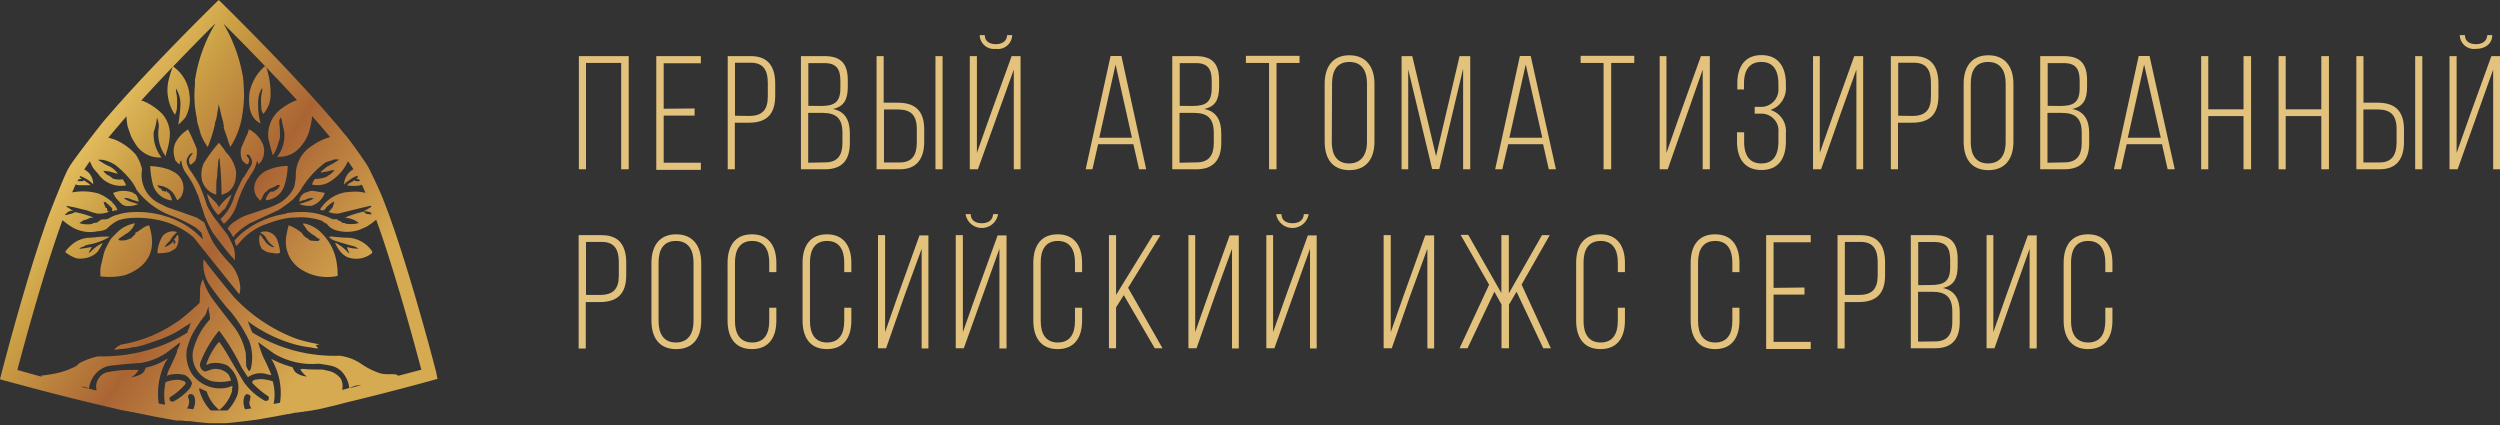 <?xml version="1.0" encoding="UTF-8"?> <svg xmlns="http://www.w3.org/2000/svg" xmlns:xlink="http://www.w3.org/1999/xlink" id="Слой_1" data-name="Слой 1" viewBox="0 0 351.03 59.71"><rect x="0" y="0" width="351.03" height="59.71" fill="#333333" stroke="none"/><defs><style>.cls-1{fill:#e3c27d;}.cls-10,.cls-11,.cls-12,.cls-13,.cls-14,.cls-15,.cls-16,.cls-17,.cls-2,.cls-3,.cls-4,.cls-5,.cls-6,.cls-7,.cls-8,.cls-9{fill-rule:evenodd;}.cls-2{fill:url(#Безымянный_градиент_34);}.cls-3{fill:url(#Безымянный_градиент_34-2);}.cls-4{fill:url(#Безымянный_градиент_34-3);}.cls-5{fill:url(#Безымянный_градиент_34-4);}.cls-6{fill:url(#Безымянный_градиент_34-5);}.cls-7{fill:url(#Безымянный_градиент_34-6);}.cls-8{fill:url(#Безымянный_градиент_34-7);}.cls-9{fill:url(#Безымянный_градиент_34-8);}.cls-10{fill:url(#Безымянный_градиент_34-9);}.cls-11{fill:url(#Безымянный_градиент_34-10);}.cls-12{fill:url(#Безымянный_градиент_34-11);}.cls-13{fill:url(#Безымянный_градиент_34-12);}.cls-14{fill:url(#Безымянный_градиент_34-13);}.cls-15{fill:url(#Безымянный_градиент_34-14);}.cls-16{fill:url(#Безымянный_градиент_34-15);}.cls-17{fill:url(#Безымянный_градиент_34-16);}</style><linearGradient id="Безымянный_градиент_34" x1="102.56" y1="38.64" x2="174.88" y2="88.96" gradientUnits="userSpaceOnUse"><stop offset="0" stop-color="#e3c27d"></stop><stop offset="0" stop-color="#ecc268"></stop><stop offset="0.23" stop-color="#ffffcd"></stop><stop offset="0.41" stop-color="#fddc7a"></stop><stop offset="0.59" stop-color="#cca146"></stop><stop offset="0.77" stop-color="#aa6434"></stop><stop offset="1" stop-color="#d6aa50"></stop></linearGradient><linearGradient id="Безымянный_градиент_34-2" x1="95.6" y1="48.64" x2="167.92" y2="98.96" xlink:href="#Безымянный_градиент_34"></linearGradient><linearGradient id="Безымянный_градиент_34-3" x1="98" y1="45.19" x2="170.32" y2="95.51" xlink:href="#Безымянный_градиент_34"></linearGradient><linearGradient id="Безымянный_градиент_34-4" x1="92.32" y1="53.35" x2="164.64" y2="103.67" xlink:href="#Безымянный_градиент_34"></linearGradient><linearGradient id="Безымянный_градиент_34-5" x1="97.26" y1="46.25" x2="169.58" y2="96.57" xlink:href="#Безымянный_градиент_34"></linearGradient><linearGradient id="Безымянный_градиент_34-6" x1="89.56" y1="57.32" x2="161.88" y2="107.64" xlink:href="#Безымянный_градиент_34"></linearGradient><linearGradient id="Безымянный_градиент_34-7" x1="93.59" y1="51.53" x2="165.91" y2="101.85" xlink:href="#Безымянный_градиент_34"></linearGradient><linearGradient id="Безымянный_градиент_34-8" x1="93.63" y1="51.48" x2="165.95" y2="101.79" xlink:href="#Безымянный_градиент_34"></linearGradient><linearGradient id="Безымянный_градиент_34-9" x1="96" y1="48.06" x2="168.32" y2="98.38" xlink:href="#Безымянный_градиент_34"></linearGradient><linearGradient id="Безымянный_градиент_34-10" x1="84.68" y1="64.34" x2="157" y2="114.66" xlink:href="#Безымянный_градиент_34"></linearGradient><linearGradient id="Безымянный_градиент_34-11" x1="85.97" y1="62.48" x2="158.29" y2="112.8" xlink:href="#Безымянный_градиент_34"></linearGradient><linearGradient id="Безымянный_градиент_34-12" x1="88.47" y1="58.88" x2="160.79" y2="109.2" xlink:href="#Безымянный_градиент_34"></linearGradient><linearGradient id="Безымянный_градиент_34-13" x1="93.14" y1="52.18" x2="165.46" y2="102.49" xlink:href="#Безымянный_градиент_34"></linearGradient><linearGradient id="Безымянный_градиент_34-14" x1="96.6" y1="47.21" x2="168.91" y2="97.53" xlink:href="#Безымянный_градиент_34"></linearGradient><linearGradient id="Безымянный_градиент_34-15" x1="94.53" y1="50.18" x2="166.84" y2="100.5" xlink:href="#Безымянный_градиент_34"></linearGradient><linearGradient id="Безымянный_градиент_34-16" x1="89.31" y1="57.68" x2="161.63" y2="108" xlink:href="#Безымянный_градиент_34"></linearGradient></defs><path class="cls-1" d="M198.34,69.2V84.13h-1V68.24h7V84.13h-1.06V69.2Z" transform="translate(-116.06 -60.36)"></path><path class="cls-1" d="M213.59,75.59v1h-4.34v6.62h5.22v1h-6.26V68.24h6.26v1h-5.22v6.39Z" transform="translate(-116.06 -60.36)"></path><path class="cls-1" d="M221.51,68.24c2.45,0,3.4,1.55,3.4,3.86v1.72c0,2.52-1.16,3.77-3.67,3.77h-2v6.54h-1V68.24Zm-.27,8.4c1.83,0,2.63-.82,2.63-2.75V72c0-1.72-.59-2.83-2.36-2.83h-2.25v7.44Z" transform="translate(-116.06 -60.36)"></path><path class="cls-1" d="M231.85,68.24c2.39,0,3.25,1.18,3.25,3.38v.91c0,1.73-.48,2.79-2.09,3.13,1.73.34,2.38,1.61,2.38,3.41v1.38c0,2.29-1,3.68-3.47,3.68h-3.4V68.24Zm-.52,7c1.86,0,2.73-.5,2.73-2.51v-1c0-1.65-.53-2.51-2.23-2.51h-2.27v6Zm.59,7.92c1.75,0,2.43-1,2.43-2.74V79c0-2.07-.93-2.79-2.81-2.79h-2v7Z" transform="translate(-116.06 -60.36)"></path><path class="cls-1" d="M242.13,74.78c2.55,0,3.7,1.25,3.7,3.76v1.73c0,2.31-1,3.86-3.42,3.86h-3.27V68.24h1v6.54Zm.28,8.39c1.77,0,2.38-1.11,2.38-2.83V78.48c0-1.93-.82-2.75-2.66-2.75h-1.95v7.44Zm6-14.93V84.13h-1V68.24Z" transform="translate(-116.06 -60.36)"></path><path class="cls-1" d="M253.37,84.13h-1.14V68.24h1V81.83l2-5.65,2.88-7.94h1.25V84.13h-.95v-14Zm4.81-18.84a2,2,0,0,1-2.3,1.93,2,2,0,0,1-2.26-1.93h.72c0,.91.73,1.27,1.54,1.27s1.55-.36,1.59-1.27Z" transform="translate(-116.06 -60.36)"></path><path class="cls-1" d="M270.25,80.61l-.8,3.52h-.95L272,68.22h1.52L277,84.13h-1l-.8-3.52Zm.16-.91H275L272.7,69.42Z" transform="translate(-116.06 -60.36)"></path><path class="cls-1" d="M284,68.24c2.38,0,3.24,1.18,3.24,3.38v.91c0,1.73-.47,2.79-2.09,3.13,1.73.34,2.39,1.61,2.39,3.41v1.38c0,2.29-1.05,3.68-3.47,3.68h-3.41V68.24Zm-.52,7c1.86,0,2.72-.5,2.72-2.51v-1c0-1.65-.52-2.51-2.22-2.51h-2.27v6Zm.59,7.92c1.74,0,2.42-1,2.42-2.74V79c0-2.07-.93-2.79-2.81-2.79h-2v7Z" transform="translate(-116.06 -60.36)"></path><path class="cls-1" d="M294.25,84.13V69.2H291v-1h7.53v1H295.3V84.13Z" transform="translate(-116.06 -60.36)"></path><path class="cls-1" d="M302.06,72.12c0-2.31,1.07-4,3.47-4s3.52,1.7,3.52,4v8.13c0,2.31-1.07,4-3.52,4s-3.47-1.7-3.47-4Zm1,8.19c0,1.73.68,3,2.43,3S308,82,308,80.31V72.06c0-1.73-.7-3-2.47-3s-2.43,1.27-2.43,3Z" transform="translate(-116.06 -60.36)"></path><path class="cls-1" d="M318.15,84.1h-1l-3.36-14V84.13h-.93V68.24h1.5l3.34,14.05L321,68.24h1.5V84.13h-1V70Z" transform="translate(-116.06 -60.36)"></path><path class="cls-1" d="M327.83,80.61,327,84.13h-1l3.47-15.91h1.52l3.54,15.91h-1l-.8-3.52Zm.16-.91h4.63l-2.33-10.28Z" transform="translate(-116.06 -60.36)"></path><path class="cls-1" d="M341.22,84.13V69.2H338v-1h7.53v1h-3.24V84.13Z" transform="translate(-116.06 -60.36)"></path><path class="cls-1" d="M352.82,76.75l-2.59,7.38H349.1V68.24h.95V81.83l1.84-5.24,3-8.35h1.25V84.13h-1v-14Z" transform="translate(-116.06 -60.36)"></path><path class="cls-1" d="M366.82,72.12v.41a3.21,3.21,0,0,1-2.16,3.27A3.08,3.08,0,0,1,366.82,79v1.23c0,2.31-1,4-3.43,4s-3.43-1.7-3.43-4V78.93h1v1.38c0,1.71.66,3,2.41,3s2.4-1.27,2.4-3.09V79a2.39,2.39,0,0,0-2.45-2.68h-.88v-.95h.95a2.44,2.44,0,0,0,2.38-2.63v-.59c0-1.82-.65-3.09-2.4-3.09s-2.43,1.27-2.43,3v.86H360V72.1c0-2.29,1-4,3.4-4S366.82,69.81,366.82,72.12Z" transform="translate(-116.06 -60.36)"></path><path class="cls-1" d="M374.35,76.75l-2.59,7.38h-1.13V68.24h.95V81.83l1.84-5.24,3-8.35h1.25V84.13h-.95v-14Z" transform="translate(-116.06 -60.36)"></path><path class="cls-1" d="M384.83,68.24c2.45,0,3.41,1.55,3.41,3.86v1.72c0,2.52-1.16,3.77-3.68,3.77h-2v6.54h-1V68.24Zm-.27,8.4c1.84,0,2.63-.82,2.63-2.75V72c0-1.72-.59-2.83-2.36-2.83h-2.24v7.44Z" transform="translate(-116.06 -60.36)"></path><path class="cls-1" d="M391.78,72.12c0-2.31,1.06-4,3.47-4s3.52,1.7,3.52,4v8.13c0,2.31-1.07,4-3.52,4s-3.47-1.7-3.47-4Zm1,8.19c0,1.73.68,3,2.43,3s2.47-1.27,2.47-3V72.06c0-1.73-.7-3-2.47-3s-2.43,1.27-2.43,3Z" transform="translate(-116.06 -60.36)"></path><path class="cls-1" d="M405.87,68.24c2.38,0,3.24,1.18,3.24,3.38v.91c0,1.73-.47,2.79-2.08,3.13,1.72.34,2.38,1.61,2.38,3.41v1.38c0,2.29-1.05,3.68-3.47,3.68h-3.41V68.24Zm-.52,7c1.86,0,2.72-.5,2.72-2.51v-1c0-1.65-.52-2.51-2.22-2.51h-2.27v6Zm.59,7.92c1.74,0,2.42-1,2.42-2.74V79c0-2.07-.93-2.79-2.81-2.79h-2v7Z" transform="translate(-116.06 -60.36)"></path><path class="cls-1" d="M414.67,80.61l-.79,3.52h-1l3.48-15.91h1.52l3.54,15.91h-1l-.79-3.52Zm.16-.91h4.63l-2.34-10.28Z" transform="translate(-116.06 -60.36)"></path><path class="cls-1" d="M426.13,76.66v7.47h-1V68.24h1v7.47h4.95V68.24h1.06V84.13h-1.06V76.66Z" transform="translate(-116.06 -60.36)"></path><path class="cls-1" d="M437,76.66v7.47h-1V68.24h1v7.47H442V68.24h1.07V84.13H442V76.66Z" transform="translate(-116.06 -60.36)"></path><path class="cls-1" d="M449.91,74.78c2.54,0,3.7,1.25,3.7,3.76v1.73c0,2.31-.95,3.86-3.43,3.86h-3.26V68.24h1v6.54Zm.27,8.39c1.77,0,2.39-1.11,2.39-2.83V78.48c0-1.93-.82-2.75-2.66-2.75h-2v7.44Zm6-14.93V84.13h-1V68.24Z" transform="translate(-116.06 -60.36)"></path><path class="cls-1" d="M461.14,84.13H460V68.24H461V81.83l2-5.65,2.88-7.94h1.25V84.13h-1v-14ZM466,65.29c0,1.23-1,1.93-2.29,1.93a2,2,0,0,1-2.27-1.93h.73c0,.91.72,1.27,1.54,1.27s1.54-.36,1.59-1.27Z" transform="translate(-116.06 -60.36)"></path><path class="cls-1" d="M200.59,93.38c2.45,0,3.4,1.54,3.4,3.86V99c0,2.52-1.16,3.77-3.68,3.77h-2v6.53h-1V93.38Zm-.28,8.39c1.84,0,2.64-.81,2.64-2.74V97.17c0-1.73-.59-2.84-2.36-2.84h-2.25v7.44Z" transform="translate(-116.06 -60.36)"></path><path class="cls-1" d="M207.53,97.26c0-2.32,1.07-4,3.47-4s3.52,1.7,3.52,4v8.12c0,2.32-1.07,4-3.52,4s-3.47-1.7-3.47-4Zm1,8.19c0,1.72.68,3,2.43,3s2.48-1.27,2.48-3V97.19c0-1.72-.71-3-2.48-3s-2.43,1.28-2.43,3Z" transform="translate(-116.06 -60.36)"></path><path class="cls-1" d="M225.07,97.26v1.31h-1V97.19c0-1.7-.66-3-2.4-3s-2.41,1.3-2.41,3v8.26c0,1.7.66,3,2.41,3s2.4-1.27,2.4-3v-1.88h1v1.81c0,2.29-1,4-3.43,4s-3.42-1.73-3.42-4V97.26c0-2.29,1-4,3.42-4S225.07,95,225.07,97.26Z" transform="translate(-116.06 -60.36)"></path><path class="cls-1" d="M235.6,97.26v1.31h-1V97.19c0-1.7-.66-3-2.41-3s-2.4,1.3-2.4,3v8.26c0,1.7.66,3,2.4,3s2.41-1.27,2.41-3v-1.88h1v1.81c0,2.29-1,4-3.43,4s-3.42-1.73-3.42-4V97.26c0-2.29,1-4,3.42-4S235.6,95,235.6,97.26Z" transform="translate(-116.06 -60.36)"></path><path class="cls-1" d="M243.06,101.89l-2.58,7.37h-1.14V93.38h1V107l1.83-5.24,3-8.35h1.25v15.88h-.95v-14Z" transform="translate(-116.06 -60.36)"></path><path class="cls-1" d="M251.39,109.26h-1.13V93.38h1V107l2-5.65,2.88-7.94h1.25v15.88h-1v-14Zm4.81-18.83a2.31,2.31,0,0,1-4.56,0h.73c0,.91.72,1.27,1.54,1.27s1.54-.36,1.59-1.27Z" transform="translate(-116.06 -60.36)"></path><path class="cls-1" d="M268,97.26v1.31h-1V97.19c0-1.7-.66-3-2.41-3s-2.4,1.3-2.4,3v8.26c0,1.7.66,3,2.4,3s2.41-1.27,2.41-3v-1.88h1v1.81c0,2.29-1,4-3.43,4s-3.42-1.73-3.42-4V97.26c0-2.29,1-4,3.42-4S268,95,268,97.26Z" transform="translate(-116.06 -60.36)"></path><path class="cls-1" d="M273.85,101.8l-1.08,1.72v5.74h-1V93.38h1v8.39l5.17-8.39H279l-4.54,7.39,4.83,8.49h-1.09Z" transform="translate(-116.06 -60.36)"></path><path class="cls-1" d="M286.65,101.89l-2.58,7.37h-1.14V93.38h.95V107l1.84-5.24,3-8.35H290v15.88h-.95v-14Z" transform="translate(-116.06 -60.36)"></path><path class="cls-1" d="M295,109.26h-1.13V93.38h.95V107l2-5.65,2.88-7.94h1.24v15.88H300v-14Zm4.81-18.83a2.31,2.31,0,0,1-4.56,0H296c0,.91.72,1.27,1.54,1.27s1.54-.36,1.59-1.27Z" transform="translate(-116.06 -60.36)"></path><path class="cls-1" d="M314.06,101.89l-2.58,7.37h-1.14V93.38h1V107l1.84-5.24,3-8.35h1.25v15.88h-.95v-14Z" transform="translate(-116.06 -60.36)"></path><path class="cls-1" d="M329,101.32l-1.06,1.81v6.13h-1.05v-6.15l-1-1.79-3.77,7.94H321l4.15-8.92-4-7h1.07l4.65,8.17V93.38h1.05v8.17l4.65-8.17h1.09l-3.95,6.94,4.11,8.94h-1.07Z" transform="translate(-116.06 -60.36)"></path><path class="cls-1" d="M344.22,97.26v1.31h-1V97.19c0-1.7-.66-3-2.41-3s-2.4,1.3-2.4,3v8.26c0,1.7.66,3,2.4,3s2.41-1.27,2.41-3v-1.88h1v1.81c0,2.29-1,4-3.43,4s-3.42-1.73-3.42-4V97.26c0-2.29,1-4,3.42-4S344.22,95,344.22,97.26Z" transform="translate(-116.06 -60.36)"></path><path class="cls-1" d="M360.3,97.26v1.31h-1V97.19c0-1.7-.66-3-2.41-3s-2.4,1.3-2.4,3v8.26c0,1.7.65,3,2.4,3s2.41-1.27,2.41-3v-1.88h1v1.81c0,2.29-1,4-3.42,4s-3.43-1.73-3.43-4V97.26c0-2.29,1-4,3.43-4S360.3,95,360.3,97.26Z" transform="translate(-116.06 -60.36)"></path><path class="cls-1" d="M369.43,100.73v1h-4.34v6.63h5.22v1h-6.26V93.38h6.26v1h-5.22v6.4Z" transform="translate(-116.06 -60.36)"></path><path class="cls-1" d="M377.35,93.38c2.45,0,3.4,1.54,3.4,3.86V99c0,2.52-1.16,3.77-3.68,3.77h-2v6.53h-1V93.38Zm-.28,8.39c1.84,0,2.64-.81,2.64-2.74V97.17c0-1.73-.59-2.84-2.36-2.84H375.1v7.44Z" transform="translate(-116.06 -60.36)"></path><path class="cls-1" d="M387.69,93.38c2.39,0,3.25,1.18,3.25,3.38v.91c0,1.72-.48,2.79-2.09,3.13,1.73.34,2.38,1.61,2.38,3.4v1.38c0,2.3-1,3.68-3.47,3.68h-3.4V93.38Zm-.52,7c1.86,0,2.72-.5,2.72-2.52v-1c0-1.66-.52-2.52-2.22-2.52H385.4v6.06Zm.59,7.92c1.75,0,2.43-1,2.43-2.75v-1.43c0-2.06-.93-2.79-2.81-2.79h-2v7Z" transform="translate(-116.06 -60.36)"></path><path class="cls-1" d="M398.7,101.89l-2.59,7.37H395V93.38h.95V107l1.84-5.24,3-8.35h1.25v15.88h-1v-14Z" transform="translate(-116.06 -60.36)"></path><path class="cls-1" d="M412.67,97.26v1.31h-1V97.19c0-1.7-.66-3-2.41-3s-2.4,1.3-2.4,3v8.26c0,1.7.65,3,2.4,3s2.41-1.27,2.41-3v-1.88h1v1.81c0,2.29-1,4-3.42,4s-3.43-1.73-3.43-4V97.26c0-2.29,1-4,3.43-4S412.67,95,412.67,97.26Z" transform="translate(-116.06 -60.36)"></path><path class="cls-2" d="M152.65,77.69a8.76,8.76,0,0,1-.34-2.59,5.12,5.12,0,0,1,.17-1.58c.45-1.11.54-1,.27.23a9.54,9.54,0,0,0,0,1.69,1.35,1.35,0,0,0,.3.9,4.14,4.14,0,0,0,1-2.48,11.71,11.71,0,0,0-.6-4.06.22.22,0,0,0-.24-.11,6.67,6.67,0,0,0-2.1,3.61C150.83,75.61,151.35,77.08,152.65,77.69Z" transform="translate(-116.06 -60.36)"></path><path class="cls-3" d="M146.43,87.7v-1c0-.42,0-.84.07-1.27a1.88,1.88,0,0,0,.07-.53c0-.52.06-1,.13-1.54a1.47,1.47,0,0,1,.17-.87,50.42,50.42,0,0,1,.3,5.22,2.3,2.3,0,0,0,.67-.27h.06A2.72,2.72,0,0,0,149,86.09a4.46,4.46,0,0,0,.2-1.67,5,5,0,0,0-1.4-2.67,11.75,11.75,0,0,0-1-1.34,21.42,21.42,0,0,0-2.13,2.88,3.8,3.8,0,0,0-.24,2.4A2.89,2.89,0,0,0,146.43,87.7Z" transform="translate(-116.06 -60.36)"></path><path class="cls-4" d="M158.06,89a3.47,3.47,0,0,0,1.8.24,2.9,2.9,0,0,0,1.37-1,2.51,2.51,0,0,0,.44-.8l-1.34-.23a1.54,1.54,0,0,0-.8,0l-.67.23a1.35,1.35,0,0,0-.77,1.24l.5-.2a1.17,1.17,0,0,0,.61-.2,2.24,2.24,0,0,1,.93-.1l-.4.26A12.65,12.65,0,0,1,158.06,89Z" transform="translate(-116.06 -60.36)"></path><path class="cls-5" d="M140.29,84.42a1.93,1.93,0,0,0-.54-.26,8.23,8.23,0,0,0-2.6-.47,13.46,13.46,0,0,0,.4,2.67,3.07,3.07,0,0,0,2,2,1.86,1.86,0,0,0,.67.14,3.26,3.26,0,0,0-.33-.87.55.55,0,0,0-.34-.27.24.24,0,0,0-.2-.2.14.14,0,0,1-.1.14.56.56,0,0,0-.43-.14.5.5,0,0,0-.14-.27.5.5,0,0,0-.26-.13.44.44,0,0,1-.14-.27c-.16-.07-.16-.11,0-.13a3.27,3.27,0,0,0,.54.13,3.07,3.07,0,0,1,1.53.94,8.09,8.09,0,0,1,.6,1.07,4.51,4.51,0,0,0,.51-.47A2.51,2.51,0,0,0,140.29,84.42Z" transform="translate(-116.06 -60.36)"></path><path class="cls-6" d="M151.91,86a2.11,2.11,0,0,0,.77,2.54,7.14,7.14,0,0,1,.57-1.14,1.16,1.16,0,0,0,.4-.33,1.17,1.17,0,0,1,.67-.34.37.37,0,0,1,.27-.13l.2-.14a.73.73,0,0,1,.4-.13.21.21,0,0,1,.2.13.32.32,0,0,0-.2.27l-.4.34a.17.17,0,0,0-.2.13,1,1,0,0,1-.47.07h-.07a.17.17,0,0,0-.13.13,2.42,2.42,0,0,0-.54.93s.05.09.07.14a2.93,2.93,0,0,0,2.47-1.87,9.79,9.79,0,0,0,.54-2.94,7,7,0,0,0-2.68.53A3.12,3.12,0,0,0,151.91,86Z" transform="translate(-116.06 -60.36)"></path><path class="cls-7" d="M133.14,89a1.25,1.25,0,0,0,.87.3,4.16,4.16,0,0,0,1.47-.27l-.81-.26a3.32,3.32,0,0,1-1.2-.57,1.22,1.22,0,0,1,.6,0c.33.13.66.24,1,.34a1.57,1.57,0,0,0,.47.13,1.93,1.93,0,0,0-.47-1.07h-.13a.6.6,0,0,0-.33-.23,3.6,3.6,0,0,0-2.68.1,3.56,3.56,0,0,1,.34.6Q132.69,88.57,133.14,89Z" transform="translate(-116.06 -60.36)"></path><path class="cls-8" d="M147.67,89.63a10,10,0,0,0,.9-1.93,7,7,0,0,0-1.67,1.6l-.1.2a2.08,2.08,0,0,0-.47-.73l-1.2-1.21a6.13,6.13,0,0,0,1.57,3,5.3,5.3,0,0,0,.67-.67A1.27,1.27,0,0,0,147.67,89.63Z" transform="translate(-116.06 -60.36)"></path><path class="cls-9" d="M147.94,93.24l-1.81-2.34a15.44,15.44,0,0,1-1-1.67,27.56,27.56,0,0,0-1.07-2.87,19.21,19.21,0,0,0-1.43-2.27,3.61,3.61,0,0,1-.37-.94,1.24,1.24,0,0,1,.27-.87l.13-.2a1.31,1.31,0,0,1,.4-.26l.07.06a7.38,7.38,0,0,0-.5.74,1.07,1.07,0,0,0,0,.4c0,.52.23.58.54.2a1.53,1.53,0,0,0,.3-.27,3.29,3.29,0,0,0,.2-1.73c-.37-.92-.77-1.81-1.2-2.68a4.76,4.76,0,0,0-1.81,1.94,2.94,2.94,0,0,0-.1,1.94,1.43,1.43,0,0,0,.17.53l.54.54a1.16,1.16,0,0,1,.2-.6l.06.06a3.82,3.82,0,0,0,.6,1.67,10.88,10.88,0,0,1,1.51,2.68,3.71,3.71,0,0,0,.26.53c.14.52.3,1,.47,1.54a9.52,9.52,0,0,1,.34,1.07,18.67,18.67,0,0,0,1.23,2.6c.82,1.12,1.68,2.21,2.57,3.28a2.46,2.46,0,0,1,.51.6,4.72,4.72,0,0,0-.17-1.87A16,16,0,0,0,147.94,93.24Z" transform="translate(-116.06 -60.36)"></path><path class="cls-10" d="M150.51,83.29a.27.27,0,0,0,.4.06,1.08,1.08,0,0,0,.13-.66H151a.88.88,0,0,0-.3-.41.28.28,0,0,1,0-.2h.27a.48.48,0,0,1,.2.27,1.14,1.14,0,0,1,.1,1.34q-.48.72-.9,1.47a1,1,0,0,0-.23.26c-.43.82-.82,1.64-1.17,2.48A6.83,6.83,0,0,1,147,91.14a4.57,4.57,0,0,1,.41.57.18.18,0,0,0,.2,0,6.2,6.2,0,0,0,1.67-2.51,15.77,15.77,0,0,1,1.33-3.2,4,4,0,0,1,.47-.74,3.49,3.49,0,0,1,.4-.67,4.77,4.77,0,0,0,.67-1.67,1.48,1.48,0,0,1,.17.54,2.31,2.31,0,0,1,.36-.34,2.74,2.74,0,0,0,.31-2.47,4.1,4.1,0,0,0-2-2.14,2.94,2.94,0,0,1-.16.6c-.28.58-.53,1.16-.77,1.74a1.74,1.74,0,0,0-.2.87,2.79,2.79,0,0,0,.17,1.07A1.49,1.49,0,0,0,150.51,83.29Z" transform="translate(-116.06 -60.36)"></path><path class="cls-11" d="M130.4,94.51a5.79,5.79,0,0,0-1.61,1.2l-.2.14-.06-.07.4-.67-.1-.06c-.54.11-1.09.2-1.64.26a.87.87,0,0,1,.27-.23,1.94,1.94,0,0,0,.67-.3,1.3,1.3,0,0,0,.33-.07,8.32,8.32,0,0,0,2.94-1.07v-.06c-.56,0-1.12,0-1.67.06a9.4,9.4,0,0,1-1.2.1,4,4,0,0,0-2.41,1,5.25,5.25,0,0,0-.83.87.15.15,0,0,0,0,.2,4.73,4.73,0,0,0,1.57.83,3.77,3.77,0,0,0,1.67-.16,3,3,0,0,0,1.27-.81c.23-.36.46-.74.66-1.13Z" transform="translate(-116.06 -60.36)"></path><path class="cls-12" d="M135.88,92.57a1.28,1.28,0,0,0-.4.27l-.41.2v.2a4.25,4.25,0,0,0-.6.6h-.13a2.26,2.26,0,0,1-1.4.27c-.16,0-.24-.07-.24-.2l.9-.6a.06.06,0,0,1,.07-.07l.13-.06A2.74,2.74,0,0,0,135,91.71a4.79,4.79,0,0,0-2.3,1.1c-.35.34-.69.68-1,1a9.7,9.7,0,0,0-.74,1.34,4.54,4.54,0,0,0-.4,1.14c-.1.47-.22.94-.33,1.4s-.07,1-.07,1.47A9.65,9.65,0,0,0,133.6,99Q138.66,97.15,137,92A2.28,2.28,0,0,0,135.88,92.57Z" transform="translate(-116.06 -60.36)"></path><path class="cls-13" d="M140.69,93.78a.43.43,0,0,0-.2.26.33.33,0,0,1,.2.3q0,.28-.27.24v-.4a2.23,2.23,0,0,1-1.27.87,4.08,4.08,0,0,1,.77-.87,3.74,3.74,0,0,1,1-1.2,1.27,1.27,0,0,0-.66-.14,1.94,1.94,0,0,0-1.37.67,4.94,4.94,0,0,0-.71,2.14v.27a7.24,7.24,0,0,0,1.54-.14,2.46,2.46,0,0,0,.67-.33,1,1,0,0,0,.5-.47,2.59,2.59,0,0,0,.17-1.67A1,1,0,0,0,140.69,93.78Z" transform="translate(-116.06 -60.36)"></path><path class="cls-14" d="M152.58,93a7.15,7.15,0,0,1,.7.53,3.87,3.87,0,0,0,1.17,1.4c.11.1.08.14-.07.14a2.27,2.27,0,0,1-1.13-.87,1.5,1.5,0,0,0-.27-.34,3.08,3.08,0,0,0-.33-.5c-.08,0-.12,0-.14.1a2.44,2.44,0,0,0,.07,1.34,2.46,2.46,0,0,1,.2.47,6.4,6.4,0,0,0,.67.43,2.36,2.36,0,0,0,.87.17,1.46,1.46,0,0,0,.6.07.52.52,0,0,0,.47-.14,6.41,6.41,0,0,0-.37-1.67A1.83,1.83,0,0,0,152.58,93Z" transform="translate(-116.06 -60.36)"></path><path class="cls-15" d="M165,93.74c-.76,0-1.52-.09-2.27-.16a.91.91,0,0,0-.47.06,2,2,0,0,0,.6.44q1.45.49,2.94.87a3.51,3.51,0,0,1,.6.33,5.78,5.78,0,0,1-1.6-.23,1.58,1.58,0,0,0,.23.66.17.17,0,0,1,0,.21,6.7,6.7,0,0,0-1.84-1.47l-.06.06a5.78,5.78,0,0,0,.8,1.27,2.73,2.73,0,0,0,.94.7,3.51,3.51,0,0,0,3.27-.46.31.31,0,0,0,.17-.37A4.35,4.35,0,0,0,165,93.74Z" transform="translate(-116.06 -60.36)"></path><path class="cls-16" d="M161.13,93a4.68,4.68,0,0,0-2.4-1.27c-.1,0-.13.06-.1.13l.6.87a8.84,8.84,0,0,0,.77.6.18.18,0,0,1,.2.13,2.63,2.63,0,0,1,.53.4h.2a.42.42,0,0,1-.06.27.12.12,0,0,0-.14.07,7.69,7.69,0,0,1-1.07-.07.55.55,0,0,1-.33-.27,1.41,1.41,0,0,1-.6-.4.32.32,0,0,1-.14-.2.52.52,0,0,1-.2-.26l-.13-.07a6.09,6.09,0,0,0-1.67-.94c-.12.44-.22.89-.3,1.34A4.61,4.61,0,0,0,158.06,98a6.82,6.82,0,0,0,5.41,1.1,10.85,10.85,0,0,0-.2-2.2A7.41,7.41,0,0,0,161.13,93Z" transform="translate(-116.06 -60.36)"></path><path class="cls-17" d="M177.32,112.7c0-.06-1.44-5.63-3.32-11.93-1.1-3.71-2.14-6.94-3.09-9.61-.12-.34-.24-.68-.36-1s-.76-2-.82-2.14c-.63-1.52-1.94-4.22-2-4.26l-.1-.17c-.7-1.12-3-4.31-3.12-4.31-.5-.61-1-1.26-1.62-1.94-1.84-2.16-4.12-4.67-6.77-7.48-4.52-4.77-8.63-8.8-8.67-8.84l-.68-.66-.68.66s-4.15,4.07-8.67,8.84c-2.66,2.81-4.94,5.32-6.77,7.48-.59.69-4.31,5.5-4.84,6.42a.25.25,0,0,0,0,.07c-.32.07-2.9,6.76-3.11,7.33-.94,2.67-2,5.9-3.09,9.61-1.87,6.3-3.3,11.87-3.32,11.93l-.23.92.91.25c.06,0,5.6,1.56,12,3.09,1.48.35,2.88.68,4.22,1l.07,0,.62.13.1,0,.58.13.1,0,.59.13h.07c1.25.26,2.42.5,3.52.7l2,.36.29,0,.25,0,.24,0,.49.07.13,0,.33,0h.07l1,.13h0c.68.08,1.29.13,1.85.17h0l.32,0h1.87c.63,0,5.31-.58,5.15-.62l1.9-.33,1.06-.2h0l.59-.12.17,0,.43-.09.22-.05.4-.08.23,0,.41-.08.23,0,.43-.09.22,0,.47-.1.19,0,.53-.12.15,0c1.31-.29,2.68-.61,4.12-1,6.4-1.53,11.94-3.07,12-3.09l.91-.25ZM125.45,90.3v-.06l.2-.14a1,1,0,0,1,.67-.13.11.11,0,0,0-.13-.07,6.78,6.78,0,0,0-.77-.5l0-.13c.4.07.79.14,1.19.23s1.1.28,1.67.4a10.38,10.38,0,0,0,1.4.44,3.41,3.41,0,0,0,1.67-.24l-.2-.13a1.34,1.34,0,0,1-.07-.4h-.2a.42.42,0,0,0-.13-.34v-.06a2,2,0,0,1-.14-.47,1,1,0,0,1,.41.13.3.3,0,0,0,.26.2s0,.09.07.14a2.56,2.56,0,0,1,.47.46V90a.3.3,0,0,0,.26-.07l.47-.07a2.31,2.31,0,0,0-.73-1.06V88.7l-.14-.07a6.13,6.13,0,0,0-1.8-1.1,8,8,0,0,0-3.69-.15c.17-.41.34-.78.5-1.13a1,1,0,0,0,.45.11c.56,0,1.11,0,1.67,0-.33-.25-.66-.49-1-.7a.11.11,0,0,1-.07.13,4.15,4.15,0,0,1-.79,0l.11-.23a2,2,0,0,1,.48-.08l-.31-.24.09-.16a4.91,4.91,0,0,1,1.82,1.14,2.27,2.27,0,0,0-1.13-2l-.13-.05c.23-.36.5-.75.8-1.17a9.37,9.37,0,0,0,.4.85,6.73,6.73,0,0,0,.73.87,3.88,3.88,0,0,0,3.94,1.67,1.12,1.12,0,0,0-.2-.46l-.26-.41a2.55,2.55,0,0,1-1.47-.13.15.15,0,0,0-.2-.13.54.54,0,0,0-.34-.27,1.18,1.18,0,0,1-.4-.27l-.13-.13a.74.74,0,0,0-.2-.23.28.28,0,0,1,.2,0l.67.07a11.11,11.11,0,0,0,1.2.33c-.07-.09-.13-.18-.2-.26a3,3,0,0,0-1.2-.87,11.15,11.15,0,0,1-1.41-.84l.6,0a4.77,4.77,0,0,1,1.87.76,12.86,12.86,0,0,1,2.34,2.38,5.55,5.55,0,0,1,.6,1.06A10.93,10.93,0,0,0,140,90.6a20.63,20.63,0,0,1,3.48,1.67c.3.25.59.5.87.77a7.48,7.48,0,0,1,.2.94,11.42,11.42,0,0,0-5-3.18,13.2,13.2,0,0,0-5.88-.56,7.14,7.14,0,0,0-1.06.26,3.49,3.49,0,0,0-1.21.5,1.7,1.7,0,0,1-.8.17h-.27l-.53.34v.06a4.6,4.6,0,0,1-.74.14.15.15,0,0,1-.06.1,4.6,4.6,0,0,1-1.34,0,.67.67,0,0,0-.4-.06.18.18,0,0,1,.07-.17.52.52,0,0,0,.33-.24,4.91,4.91,0,0,0,1.07-.4.67.67,0,0,0,.4-.06,14,14,0,0,0-2.54-.74,1.78,1.78,0,0,1-.73.27,1.67,1.67,0,0,1-.67.13A.29.29,0,0,1,125.45,90.3Zm15,26.43q-.67.12-.57-.57a8.79,8.79,0,0,0,2.21-1.87.31.31,0,0,0-.1-.37,2.88,2.88,0,0,0-.81-.23,4.17,4.17,0,0,0-.93.07,3.46,3.46,0,0,0-.94.26,8.25,8.25,0,0,0-.07,3.17l-.9-.17a10,10,0,0,1,.94-5.8,2.46,2.46,0,0,1,.3-.4l-.07-.07a8.5,8.5,0,0,1-3,1.23,1.52,1.52,0,0,1-.47.81,3.54,3.54,0,0,1-1.54.53,2.57,2.57,0,0,0,1-1,17.46,17.46,0,0,0-4.15.26,2.07,2.07,0,0,0-1.72,2.57l-.19,0-2-.48a1.72,1.72,0,0,1,1.11.26,3.91,3.91,0,0,1,1.45-2.57,3.48,3.48,0,0,1,1.47-.64c1.44-.17,2.89-.3,4.34-.4a7.88,7.88,0,0,0,1.67-.43,9.92,9.92,0,0,0,1.87-.94l1.94-1.47.07.07a4.86,4.86,0,0,1-.41.93,2.46,2.46,0,0,1-.1.47q-.57,1.31-1.2,2.61a2.58,2.58,0,0,0-.13.6,1.09,1.09,0,0,1,.23-.14,4.48,4.48,0,0,1,2.27,0,2.07,2.07,0,0,1,1,1.13,1.9,1.9,0,0,1-.44.9A8,8,0,0,1,140.42,116.73Zm2.77,1.1-.92-.13a1.53,1.53,0,0,0,.15-1.61c.08-.38.3-.49.67-.33a1.13,1.13,0,0,1,.3.53A2.49,2.49,0,0,1,143.19,117.83Zm7.25,0a2.56,2.56,0,0,1-.16-1.6c.17-.6.48-.68.93-.27a4.75,4.75,0,0,1-.17.9,1.42,1.42,0,0,0,.3.84Zm13.76-2.75-.13,0a2.18,2.18,0,0,0-.2-1.56,3,3,0,0,0-1.4-1q-.6-.16-1.2-.27c-.93,0-1.85,0-2.78-.1l-.3.07a3,3,0,0,0,.94,1,3,3,0,0,1-1.54-.53,1.81,1.81,0,0,1-.47-.77,14.37,14.37,0,0,1-3-1.17,9.3,9.3,0,0,1,1.23,6.16l-.9.17a6.75,6.75,0,0,0-.13-3.19,9.35,9.35,0,0,0-1.47-.3,5.1,5.1,0,0,0-.87.07.69.69,0,0,0-.47.2.25.25,0,0,0,0,.33,12.69,12.69,0,0,0,2.23,1.84c.13.47-.05.67-.53.6a9,9,0,0,1-2.91-2.57q-1.22-2-2.37-4c-.33-.56-.69-1.11-1.07-1.64a.09.09,0,0,0-.13,0,9.26,9.26,0,0,0-1.74,3.11l.1.06a1.59,1.59,0,0,1,.64-.23,3.94,3.94,0,0,1,2.2.3,3.89,3.89,0,0,1,1.44,4.14,6.57,6.57,0,0,1-1.38,2.19c-.45,0-.86,0-1.22,0s-.74,0-1.17,0a6.56,6.56,0,0,1-1.61-3l.06-.13,1,.47a5.62,5.62,0,0,0,1.77,2.6,5.51,5.51,0,0,0,1.78-2.6,1.42,1.42,0,0,0,0-.41.51.51,0,0,0,.07-.33.74.74,0,0,0-.47.13,4.83,4.83,0,0,1-5.18-1.8,5.11,5.11,0,0,1-.77-3.47,12.36,12.36,0,0,1,.67-1.94,18.13,18.13,0,0,1,2-3c.12-.38.26-.76.4-1.13a1.43,1.43,0,0,1,0,.46,8.93,8.93,0,0,1,.2,1.17.45.45,0,0,1-.06.24,10.07,10.07,0,0,0-2.17,3.8,3.73,3.73,0,0,0,2.44,4.82,6.14,6.14,0,0,0,2.73-.07,2.76,2.76,0,0,0-.36-.87,2.43,2.43,0,0,0-2.37-.7c-.3.11-.6.21-.91.3a1,1,0,0,1-.66-1.27,16.4,16.4,0,0,1,2.63-4.48A29.85,29.85,0,0,1,150,112l.87,1.33a3,3,0,0,1,2.37-.5,8.16,8.16,0,0,0,.93.2,26.47,26.47,0,0,0-1.1-2.44,14.78,14.78,0,0,1-.77-2.2c.75.56,1.51,1.1,2.28,1.64a10.36,10.36,0,0,0,6.14,1.4,16.59,16.59,0,0,1,1.74.27,3,3,0,0,1,2,1.37,3.86,3.86,0,0,1,.64,1.77Zm.91-.22a3,3,0,0,1,1.64-.41Zm6.82-1.73s0,0-.06-.08c-.45-.31-1.39,0-2.42-.26a10.31,10.31,0,0,1-2.7-1.34,7,7,0,0,0-3-1.14,22,22,0,0,1-12.3-3.27c-.22-.52-.43-1.05-.63-1.57a20.06,20.06,0,0,0,6.85,3.31,15.25,15.25,0,0,0,2,.36,4.18,4.18,0,0,0,1.07.14.41.41,0,0,0-.26-.2c.07-.11,0-.16-.14-.17l.14-.13a1.67,1.67,0,0,0,.4-.1,6.07,6.07,0,0,1-.87-.14c-.74-.15-1.48-.34-2.21-.56a23,23,0,0,1-9-6c-1.43-1.71-2.83-3.45-4.18-5.21a5.26,5.26,0,0,0,.84,3.61c.46.65.94,1.3,1.43,1.93s1,1.26,1.57,1.87a20,20,0,0,1,2.54,4,6.72,6.72,0,0,1,.27,3.87.77.77,0,0,1-.23.4.43.43,0,0,1-.17-.13l-.27-.54-.06-1.8a9.11,9.11,0,0,0-1.61-3.67q-1.44-1.83-2.84-3.68a9.31,9.31,0,0,1-1.57-3.07,3.87,3.87,0,0,0-.4,1.33c0,.67,0,1.34-.07,2-.82.78-1.68,1.53-2.57,2.24a19.66,19.66,0,0,1-8.55,3.64.18.18,0,0,1-.2.13,3.45,3.45,0,0,0-.67.54,2.63,2.63,0,0,0,.8-.07,7.22,7.22,0,0,0,1.87-.27h.27a16.28,16.28,0,0,0,2.47-.73,18.48,18.48,0,0,0,3.28-1.37l2.14-1.34a1.29,1.29,0,0,0-.27.7,1.76,1.76,0,0,0-.27.7,23.36,23.36,0,0,1-3.34,1.71,23.77,23.77,0,0,1-9.22,1.63,10.3,10.3,0,0,0-2.34.81,1.61,1.61,0,0,0-.63.5,11.07,11.07,0,0,1-2.41.95c-1.27.33-2.69.43-2.67.48a1.5,1.5,0,0,0,.32.17l-3.59-1c.48-1.84,1.65-6.18,3.06-10.94,1.19-4,2.29-7.37,3.28-10.1a9.06,9.06,0,0,0,1.24.92,5,5,0,0,0,3.74.63h.13a2.91,2.91,0,0,0,1.07-.3,6.07,6.07,0,0,1,1.67-1.23,7.73,7.73,0,0,1,2.07-.34,14.39,14.39,0,0,1,3.21.24,11.26,11.26,0,0,1,5.28,2.5q3.18,4,6.41,8a3.38,3.38,0,0,0,.14-.9,5.64,5.64,0,0,0-1.21-3.17,23,23,0,0,1-2.6-3.21,25.89,25.89,0,0,1-1.24-2.8c-.34-.24-.69-.46-1-.67-1.42-.52-2.84-1-4.28-1.51l-.93-.46A4.42,4.42,0,0,1,136,84.22a2.56,2.56,0,0,0-.24-.87.19.19,0,0,0-.06-.2,5.5,5.5,0,0,0-.57-1.07A7.91,7.91,0,0,0,132.27,80a9.32,9.32,0,0,0-1-.3q1.14-1.38,2.55-3c0,.38.07.75.11,1.13s.34,1.06.5,1.6a10.92,10.92,0,0,0,.87,1.47,4,4,0,0,0,3.44,1.57,5.28,5.28,0,0,1-1.1-3.57,8.63,8.63,0,0,0,.46-2,2.86,2.86,0,0,1,.24,1.47,5.24,5.24,0,0,0,1,3.94c0-.2.06-.4.1-.6a4.37,4.37,0,0,0,.2-.67,7.64,7.64,0,0,0,.27-2.13,4.44,4.44,0,0,0-1-2.48,8,8,0,0,0-2.71-1.87l-.3-.09q1.41-1.55,3-3.24l1.41-1.48a12.65,12.65,0,0,0-.49,1.54,6.21,6.21,0,0,0,.81,5.19,3.49,3.49,0,0,0,.26-.79,12.18,12.18,0,0,0,0-1.91,4.32,4.32,0,0,1-.13-1,4.06,4.06,0,0,1,.64,2.31,24.69,24.69,0,0,1-.31,2.77,8,8,0,0,0,1-1,5.13,5.13,0,0,0,.57-3.22,5.41,5.41,0,0,0-2.29-3.94c2.45-2.56,4.65-4.77,5.95-6.07a22.09,22.09,0,0,0-2.89,8v.73a14.62,14.62,0,0,0,.27,4.59,6.26,6.26,0,0,0,.1.74c.16.47.31,1,.43,1.46A7.08,7.08,0,0,0,145.23,81a18.47,18.47,0,0,0,.94-2.92.91.91,0,0,0,.06-.41,6.08,6.08,0,0,0,.34-1.47,11.27,11.27,0,0,0,.2-1.25c.2.92.42,1.82.67,2.72a.39.39,0,0,0,.06.31,1.2,1.2,0,0,0,0,.42c.23.61.44,1.24.63,1.87l.27.73a11.56,11.56,0,0,0,1.6-4c.08-.45.15-.9.2-1.36a15.2,15.2,0,0,0,.07-3.23c0-.42-.05-.84-.1-1.26a21.88,21.88,0,0,0-2.73-7.46c1.57,1.57,4.34,4.35,7.27,7.46,1.09,1.14,2.11,2.24,3.05,3.27a7.5,7.5,0,0,0-2,1.07,4.54,4.54,0,0,0-2,4.41c.18.76.38,1.52.6,2.27a4.33,4.33,0,0,0,.7-1.47l.3-.94a12.29,12.29,0,0,0-.1-2.27,1.39,1.39,0,0,1,.24-.67.49.49,0,0,0,.1.27c.1.58.22,1.16.37,1.74a4.85,4.85,0,0,1-1,3.54,3.92,3.92,0,0,0,2.54-.7,5.84,5.84,0,0,0,2-3,12,12,0,0,0,.38-2q1.4,1.58,2.52,2.94A7.45,7.45,0,0,0,160,80.75a4.83,4.83,0,0,0-2.41,4.34v.2a12.51,12.51,0,0,1-.23,1.34,5.1,5.1,0,0,1-2,2.2,11.9,11.9,0,0,1-1.54.7l-3.4,1.14a8.92,8.92,0,0,0-1.61.94,2.75,2.75,0,0,0-.8.83,10.88,10.88,0,0,1,.8,1.2.43.43,0,0,0,.2-.26,9.57,9.57,0,0,1,2.14-1.67l3.48-1.61a2.37,2.37,0,0,1,.46-.2,22.28,22.28,0,0,0,2.11-1.54,12.72,12.72,0,0,0,1-1.2,13.08,13.08,0,0,1,3.57-4,8.45,8.45,0,0,1,.81-.26,1.64,1.64,0,0,0,.33-.14,5.4,5.4,0,0,1,.8,0,15.56,15.56,0,0,1-1.73,1,7.75,7.75,0,0,0-.61.5.75.75,0,0,0-.26.27s.05.06.1.07a4.75,4.75,0,0,1,.63-.14,4.46,4.46,0,0,0,.8-.2h.27a.13.13,0,0,1,.13,0q-.31.33-.66.63a1,1,0,0,0-.4.27c-.07,0-.12,0-.14.06a5.72,5.72,0,0,1-1.54.27s-.06,0-.06.07a1.19,1.19,0,0,0-.34.73,3.57,3.57,0,0,0,2.14-.23A6.57,6.57,0,0,0,164.92,83c.29.4.54.77.77,1.12a2.51,2.51,0,0,0-1.32,2.16,2.36,2.36,0,0,1,.64-.54,3.44,3.44,0,0,1,1.23-.7l.1.19-.26.24a1.28,1.28,0,0,1,.43.1l.1.18-.36.06a.76.76,0,0,1-.44-.13s-.07,0-.07.06l-.73.4a.53.53,0,0,1-.27.24,5.67,5.67,0,0,0,1.54.06,1.9,1.9,0,0,0,.59-.15c.16.36.34.75.51,1.16a5,5,0,0,0-1-.17,9.66,9.66,0,0,0-2.08.13A5.26,5.26,0,0,0,161,89.77a.49.49,0,0,0,.4.13.78.78,0,0,0,.4-.27v-.06a5,5,0,0,1,1.07-.87.12.12,0,0,1,.13.1,2.72,2.72,0,0,0-.2.63l-.13.14a2.63,2.63,0,0,1-.47.53.12.12,0,0,0,.14.07,2.88,2.88,0,0,0,1.27.17c1.5-.38,3-.75,4.52-1.1l.07.16c-.28.18-.56.35-.85.5a.41.41,0,0,0-.2.14,1.87,1.87,0,0,1,.93.16.23.23,0,0,1,.14.24,2.25,2.25,0,0,1-.74-.07,2.16,2.16,0,0,1-.33-.27.59.59,0,0,0-.4.07,13.28,13.28,0,0,0-2.08.67.19.19,0,0,0-.2.06.49.49,0,0,1,.34.07,3.18,3.18,0,0,1,1.67.74.67.67,0,0,0-.4.06,5.55,5.55,0,0,1-1.47,0,.3.3,0,0,1-.14-.1h-.13a.43.43,0,0,1-.4-.2l-.27-.14a.24.24,0,0,1-.26-.2,3.72,3.72,0,0,1-.67,0,9.43,9.43,0,0,0-4.51-1,11.53,11.53,0,0,0-1.77.14h-.07l-.33.13H156a12.8,12.8,0,0,0-6,2.71,11.7,11.7,0,0,0-1,1,4.55,4.55,0,0,0,.23.8l.27-.26a8.74,8.74,0,0,1,4.27-2.94A13.74,13.74,0,0,1,157,90.9h.54a9.46,9.46,0,0,1,3.47.37,2.68,2.68,0,0,1,.73.44.37.37,0,0,1,.21.06,2.17,2.17,0,0,0,1.13.87,5.52,5.52,0,0,0,3.41,0l1-.43a10.08,10.08,0,0,0,1.39-1c1,2.74,2.09,6.14,3.27,10.12,1.42,4.76,2.58,9.1,3.07,10.94Z" transform="translate(-116.06 -60.36)"></path></svg> 